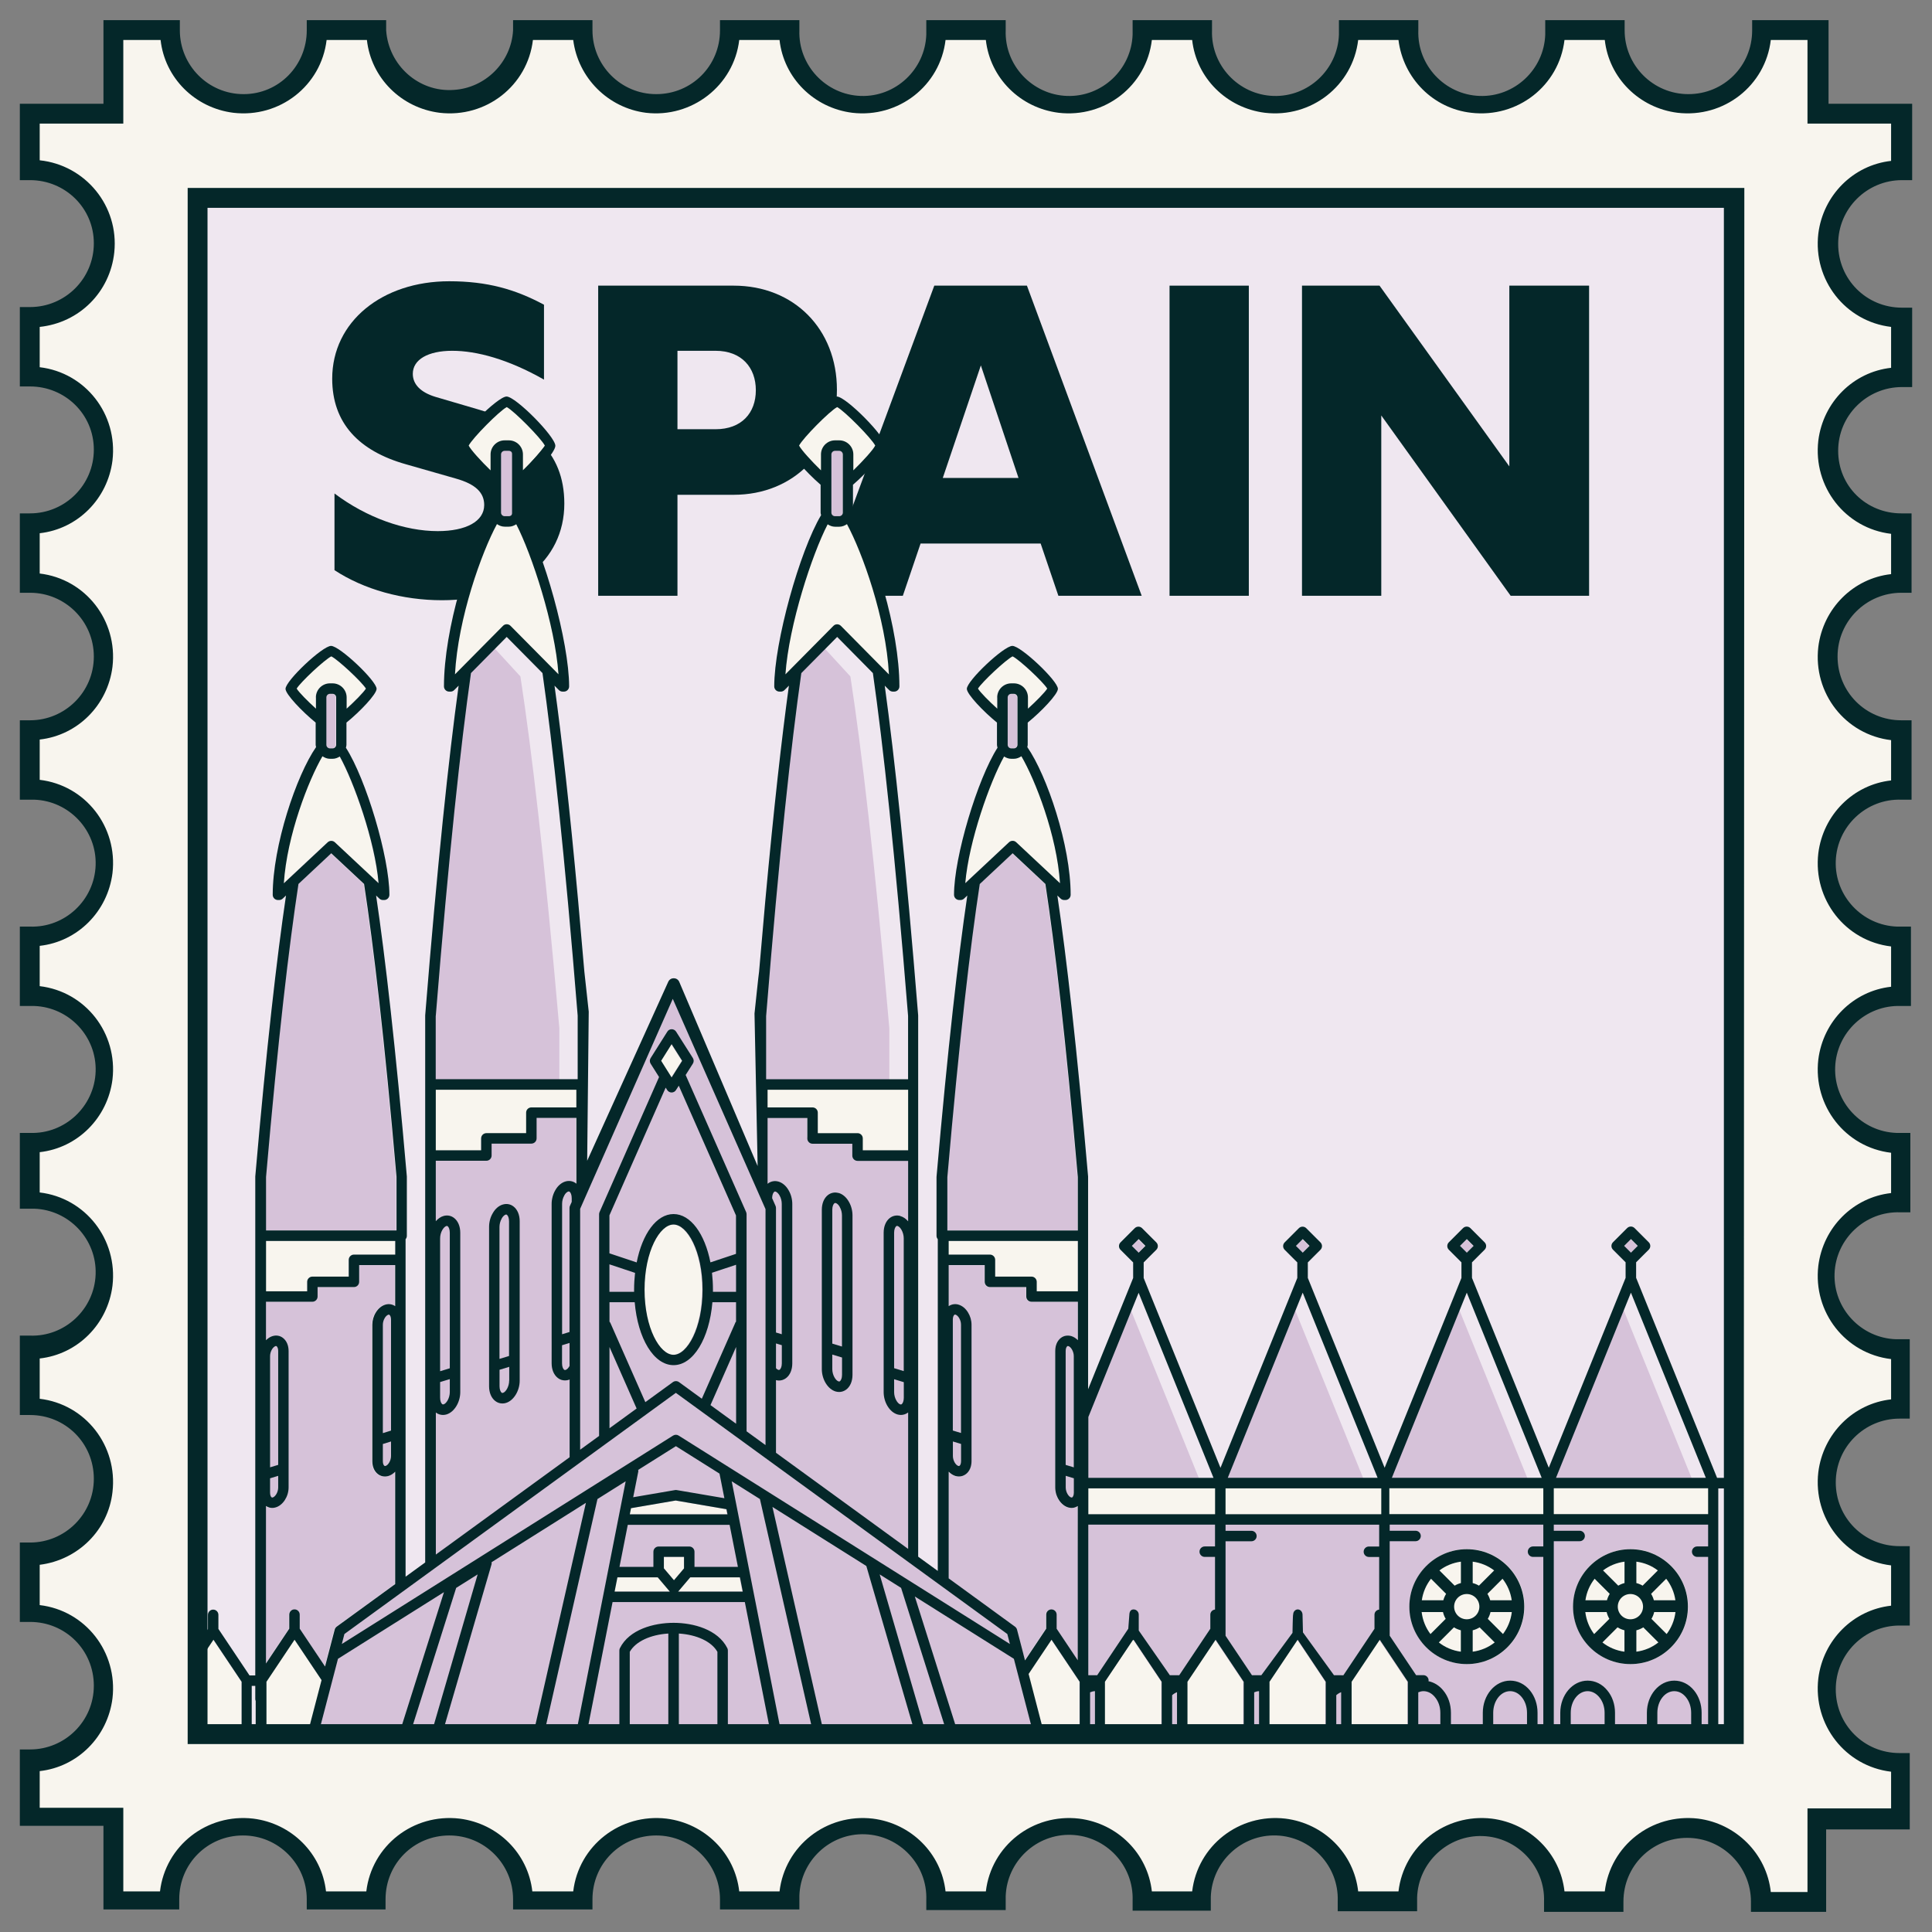 <?xml version="1.0" encoding="UTF-8"?>
<svg id="Expanded" xmlns="http://www.w3.org/2000/svg" viewBox="0 0 321.2 321.2">
  <rect x="0" y="0" width="321.2" height="321.2" fill="#808080" stroke="none"/>
  <defs>
    <style>
      .cls-1 {
        fill: none;
      }

      .cls-2 {
        fill: #d6c2d9;
      }

      .cls-3 {
        fill: #042729;
      }

      .cls-4 {
        fill: #f8f5ee;
      }

      .cls-5 {
        fill: #efe7f0;
      }
    </style>
  </defs>
  <g>
    <g>
      <rect class="cls-5" x="29.09" y="26.32" width="263.03" height="268.57"/>
      <g>
        <path class="cls-3" d="M55.61,94.78v-12.74c5.38,4.05,11.71,6.26,17.16,6.26,4.71,0,7.73-1.62,7.73-4.34,0-1.99-1.33-3.46-4.79-4.42l-8.25-2.36c-7.81-2.21-12.23-6.85-12.23-14.22,0-9.5,8.32-16.2,19.45-16.2,6.33,0,10.97,1.33,15.76,3.9v12.45c-5.97-3.39-11.2-4.79-15.25-4.79s-6.56,1.47-6.56,3.83c0,1.77,1.33,3.09,3.76,3.83l7.29,2.14c8.32,2.43,14.14,6.78,14.14,15.61,0,9.58-8.17,16.06-20.33,16.06-6.56,0-12.96-1.77-17.9-5.01Z"/>
        <path class="cls-3" d="M99.44,47.49h22.54c10.02,0,17.16,7.22,17.16,17.31s-7.14,17.46-17.16,17.46h-9.35v16.79h-13.18v-51.56ZM125.66,64.87c0-3.76-2.36-6.55-6.7-6.55h-6.33v13.04h6.33c4.35,0,6.7-2.72,6.7-6.48Z"/>
        <path class="cls-3" d="M155.34,47.49h15.39l19.08,51.56h-13.85l-2.95-8.69h-19.96l-2.95,8.69h-13.85l19.08-51.56ZM169.33,79.46l-6.26-18.71-6.33,18.71h12.59Z"/>
        <path class="cls-3" d="M194.44,47.49h13.18v51.56h-13.18v-51.56Z"/>
        <path class="cls-3" d="M216.46,47.49h12.89l21.58,30.05v-30.05h13.26v51.56h-13.04l-21.51-29.98v29.98h-13.18v-51.56Z"/>
      </g>
    </g>
    <g>
      <g>
        <path class="cls-2" d="M97.18,180.16h-26.05v-9.25c2.41-27.71,4.6-46.19,6.47-58.46l6.55-7.14,6.55,7.14c1.88,12.28,4.06,30.77,6.48,58.51v9.2Z"/>
        <path class="cls-5" d="M90.81,112.46l-6.55-7.14-2.15,2.34,4.41,4.8c1.88,12.28,4.06,30.75,6.47,58.46v9.25h4.29v-9.25c-2.41-27.71-4.6-46.19-6.47-58.46Z"/>
        <rect class="cls-2" x="215.7" y="206.34" width="1.59" height="1.59" transform="translate(-83.05 213.88) rotate(-45.02)"/>
        <polygon class="cls-2" points="215.28 217.72 227.74 248.49 225.24 248.49 205.32 248.49 202.83 248.49 215.28 217.72"/>
        <rect class="cls-2" x="188.39" y="206.34" width="1.59" height="1.59" transform="translate(-91.06 194.57) rotate(-45.02)"/>
        <polygon class="cls-2" points="187.98 217.72 200.43 248.49 197.93 248.49 178.02 248.49 175.52 248.49 187.98 217.72"/>
        <rect class="cls-2" x="243.01" y="206.34" width="1.59" height="1.59" transform="translate(-75.05 233.2) rotate(-45.02)"/>
        <polygon class="cls-2" points="242.59 217.72 255.04 248.49 252.55 248.49 232.63 248.49 230.14 248.49 242.59 217.72"/>
        <rect class="cls-2" x="270.31" y="206.34" width="1.59" height="1.59" transform="translate(-67.04 252.52) rotate(-45.02)"/>
        <polygon class="cls-2" points="269.9 217.72 282.35 248.49 279.85 248.49 259.94 248.49 257.44 248.49 269.9 217.72"/>
        <rect class="cls-2" x="179.92" y="246.73" width="105.49" height="47.61"/>
        <rect class="cls-4" x="179.78" y="246.81" width="104.35" height="5.58"/>
        <circle class="cls-2" cx="270.94" cy="266.98" r="7.28"/>
        <circle class="cls-2" cx="244.33" cy="266.98" r="7.28"/>
        <circle class="cls-2" cx="189.16" cy="266.98" r="7.28"/>
        <circle class="cls-2" cx="216.42" cy="266.98" r="7.28"/>
        <path class="cls-2" d="M278.16,280.7h.13c1.8,0,3.26,1.46,3.26,3.26v10.38h-6.65v-10.38c0-1.8,1.46-3.26,3.26-3.26Z"/>
        <path class="cls-2" d="M263.78,280.7h.13c1.8,0,3.26,1.46,3.26,3.26v10.38h-6.65v-10.38c0-1.8,1.46-3.26,3.26-3.26Z"/>
        <path class="cls-2" d="M251.08,280.7h.13c1.8,0,3.26,1.46,3.26,3.26v10.38h-6.65v-10.38c0-1.8,1.46-3.26,3.26-3.26Z"/>
        <path class="cls-2" d="M236.61,280.7h.13c1.8,0,3.26,1.46,3.26,3.26v10.38h-6.65v-10.38c0-1.8,1.46-3.26,3.26-3.26Z"/>
        <polygon class="cls-4" points="40.09 294.91 30.74 294.91 30.74 279.6 35.41 272.62 40.09 279.6 40.09 294.91"/>
        <polygon class="cls-4" points="179.4 294.91 170.05 294.91 170.05 279.6 174.72 272.62 179.4 279.6 179.4 294.91"/>
        <polygon class="cls-4" points="206.68 294.91 197.33 294.91 197.33 279.6 202.01 272.62 206.68 279.6 206.68 294.91"/>
        <polygon class="cls-4" points="233.96 294.91 224.61 294.91 224.61 279.6 229.29 272.62 233.96 279.6 233.96 294.91"/>
        <polygon class="cls-4" points="53.53 294.77 44.18 294.77 44.18 279.46 48.86 272.48 53.53 279.46 53.53 294.77"/>
        <polygon class="cls-2" points="174.5 295.05 50.32 295.05 55.38 274.92 112.14 239.44 168.9 275.11 174.5 295.05"/>
        <polygon class="cls-4" points="112.28 249.47 120.71 250.91 120.87 251.77 104.63 251.77 104.83 250.75 112.28 249.47"/>
        <polygon class="cls-4" points="110.38 260.75 110.38 258.84 113.73 258.84 113.73 260.75 112.05 262.73 110.38 260.75"/>
        <polygon class="cls-4" points="111.6 264.61 102.1 264.61 102.57 262.24 109.58 262.24 111.6 264.61"/>
        <polygon class="cls-4" points="114.75 262.24 122.94 262.24 123.4 264.61 112.73 264.61 114.75 262.24"/>
        <polygon class="cls-2" points="168.81 271.46 112.14 230.86 56.41 270.9 55.19 275.48 112.33 239.63 169.09 275.67 168.81 271.46"/>
        <polygon class="cls-2" points="80.96 260.36 75.26 260.36 65.55 293.68 71.25 293.68 80.96 260.36"/>
        <polygon class="cls-2" points="106.16 242.99 99.26 242.99 87.59 293.68 95.34 293.68 106.16 242.99"/>
        <polygon class="cls-2" points="144.62 260.36 150.31 260.36 160.02 293.68 154.33 293.68 144.62 260.36"/>
        <polygon class="cls-2" points="119.42 242.99 126.32 242.99 137.99 293.68 130.24 293.68 119.42 242.99"/>
        <polygon class="cls-2" points="127.45 242.62 112.33 235.83 95.34 242.62 95.34 200.42 111.58 164.39 127.45 200.42 127.45 242.62"/>
        <polygon class="cls-4" points="109.84 176.36 111.59 173.6 113.34 176.36 111.59 179.13 109.84 176.36"/>
        <path class="cls-4" d="M107.08,214.41c0-6.38,2.54-10.83,4.82-10.83s4.82,4.45,4.82,10.83-2.54,10.83-4.82,10.83-4.82-4.45-4.82-10.83Z"/>
        <path class="cls-2" d="M138.31,249.57l-10.77-7.84.3-14.24c.37.38.8.67,1.27.8.21.06.42.09.62.09.46,0,.9-.15,1.28-.44.66-.5.5-5.05.5-6.06v-21.47c0-.8.01-1.6-.41-2.27-.45-.73-1.08-1.24-1.78-1.44-.63-.18-1.26-.07-1.78.28v-11.24h6.63v3.09c0,.53.43.96.96.96h6.7v1.74c0,.53.43.96.96.96h8.54v11.6c-.37-.37-.78-1.48-1.23-1.61-.67-.19-1.35-.07-1.89.35-.66.5-1.05,1.38-1.05,2.4v25.15c0,1.69,1.06,3.31,2.42,3.69.21.06.41.09.61.09.4,0,.79-.13,1.13-.36l.34,25.37-6.23-4.6-7.13-5.02Z"/>
        <path class="cls-4" d="M151.11,191.34h-7.74v-1.78c0-.54-.44-.98-.98-.98h-6.84v-3.16c0-.54-.44-.98-.98-.98h-7.76v-3.64h24.31v10.55Z"/>
        <path class="cls-4" d="M129.64,113.49c.62-9.59,4.95-21.79,7.71-26.52.44.29.94.5,1.5.5h.52c.54,0,1.18-.33,1.61-.6,2.8,5.04,7.23,17.01,7.57,26.59l-8.73-9.13c-.4-.38-1.03-.38-1.43,0l-8.76,9.15Z"/>
        <rect class="cls-2" x="138.14" y="74.5" width="1.95" height="11.67" rx=".72" ry=".72"/>
        <path class="cls-4" d="M136.58,76.18v2.25c-1.64-1.49-3.89-4.19-4.38-4.98.87-1.39,5.57-5.77,6.92-6.44,1.34.67,6.05,5.05,6.92,6.44-.49.79-2.74,3.49-4.38,4.98v-2.25c0-1.55-.73-2.81-2.28-2.81h-.52c-1.55,0-2.28,1.26-2.28,2.81Z"/>
        <path class="cls-2" d="M126.09,170.96c2.42-27.74,4.6-46.23,6.48-58.51l6.55-7.14,6.55,7.14c1.88,12.28,4.06,30.75,6.47,58.46v9.25h-26.05v-9.2Z"/>
        <path class="cls-5" d="M145.67,112.46l-6.55-7.14-2.15,2.34,4.41,4.8c1.88,12.28,4.06,30.75,6.47,58.46v9.25h4.29v-9.25c-2.41-27.71-4.6-46.19-6.47-58.46Z"/>
        <path class="cls-2" d="M77.82,254.59l-6.23,4.6.34-25.37c.35.22.73.36,1.13.36.2,0,.41-.03.61-.09,1.36-.38,2.42-2,2.42-3.69v-25.15c0-1.02-.38-1.89-1.05-2.4-.55-.42-1.22-.54-1.89-.35-.45.12-.86,1.24-1.23,1.61v-11.6h8.54c.53,0,.96-.43.96-.96v-1.74h6.7c.53,0,.96-.43.96-.96v-3.09s6.63,0,6.63,0v11.24c-.53-.35-1.15-.46-1.78-.28-.7.2-1.33.71-1.78,1.44-.42.67-.41,1.47-.41,2.27v21.47c0,1.01-.17,5.56.5,6.06.38.29.82.44,1.28.44.2,0,.41-.03.62-.09.47-.13.9-.42,1.27-.8l.3,14.24-10.77,7.84-7.13,5.02Z"/>
        <path class="cls-4" d="M72.16,180.79h24.31v3.64h-7.76c-.54,0-.98.44-.98.98v3.16h-6.84c-.54,0-.98.44-.98.98v1.78h-7.74v-10.55Z"/>
        <path class="cls-4" d="M84.87,104.33c-.4-.38-1.03-.38-1.43,0l-8.73,9.13c.34-9.58,4.77-21.55,7.57-26.59.43.27,1.07.6,1.61.6h.52c.57,0,1.06-.21,1.5-.5,2.76,4.73,7.09,16.93,7.71,26.52l-8.76-9.15Z"/>
        <rect class="cls-2" x="83.18" y="74.5" width="1.95" height="11.67" rx=".72" ry=".72"/>
        <path class="cls-4" d="M84.41,73.38h-.52c-1.55,0-2.28,1.26-2.28,2.81v2.25c-1.64-1.49-3.89-4.19-4.38-4.98.87-1.39,5.57-5.77,6.92-6.44,1.34.67,6.05,5.05,6.92,6.44-.49.79-2.74,3.49-4.38,4.98v-2.25c0-1.55-.73-2.81-2.28-2.81Z"/>
        <path class="cls-2" d="M168.79,275.01s0,0,0,0l-1.07-4.08c-.05-.19-.17-.36-.33-.48l-9.72-7.07v-18.69c.33.34.72.6,1.14.72.19.05.38.08.56.08.42,0,.81-.13,1.16-.39.6-.45.94-1.24.94-2.15v-22.69c0-.72-.21-1.45-.59-2.05-.4-.66-.97-1.12-1.6-1.3-.57-.16-1.14-.06-1.61.26v-6.83h5.99v2.79c0,.48.39.87.87.87h6.04v1.57c0,.48.39.87.87.87h7.71v6.39c-.33-.33-.71-.57-1.11-.69-.61-.17-1.22-.06-1.71.31-.6.46-.94,1.24-.94,2.17v22.69c0,1.53.96,2.99,2.18,3.33.19.05.37.08.55.08.37,0,.71-.12,1.02-.32l.3,26.22-3.87-5.79v-2.34c0-.48-.39-.87-.87-.87s-.87.39-.87.87v2.34s-4.21,6.29-4.21,6.29l-.84-2.09"/>
        <rect class="cls-2" x="176.27" y="223.43" width="3.29" height="26.41" rx="1.61" ry="1.61" transform="translate(355.84 473.26) rotate(180)"/>
        <rect class="cls-2" x="157.37" y="218.1" width="3.29" height="26.41" rx="1.61" ry="1.61" transform="translate(318.03 462.62) rotate(180)"/>
        <rect class="cls-2" x="147.85" y="203.59" width="3.29" height="30.21" rx="1.61" ry="1.61" transform="translate(298.99 437.39) rotate(-180)"/>
        <rect class="cls-2" x="72.42" y="203.77" width="3.29" height="30.21" rx="1.61" ry="1.61" transform="translate(148.12 437.76) rotate(180)"/>
        <rect class="cls-2" x="127.4" y="197.8" width="3.29" height="30.6" rx="1.61" ry="1.61" transform="translate(258.1 426.2) rotate(-180)"/>
        <rect class="cls-2" x="92.16" y="197.57" width="3.29" height="30.6" rx="1.61" ry="1.61" transform="translate(187.61 425.74) rotate(-180)"/>
        <path class="cls-4" d="M179.14,214.68h-6.84v-1.57c0-.48-.39-.87-.87-.87h-6.04v-2.79c0-.48-.39-.87-.87-.87h-6.86v-2.27h21.48v8.37Z"/>
        <path class="cls-2" d="M54.51,275.01l-.54,2.07-4.21-6.29v-2.34c0-.48-.39-.87-.87-.87s-.87.39-.87.87v2.34l-3.87,5.79v-26.19c.31.2.66.32,1.02.32.18,0,.37-.03.55-.08,1.22-.34,2.18-1.8,2.18-3.33v-22.69c0-.92-.34-1.71-.94-2.17-.49-.38-1.1-.49-1.71-.31-.4.11-.78.36-1.11.69v-6.39h7.71c.48,0,.87-.39.87-.87v-1.57h6.04c.48,0,.87-.39.87-.87v-2.79h5.99v6.83c-.47-.32-1.04-.42-1.61-.26-.63.18-1.2.64-1.6,1.3-.38.6-.59,1.33-.59,2.05v22.69c0,.91.34,1.7.94,2.15.34.26.74.39,1.16.39.18,0,.37-.03.56-.08.42-.12.81-.38,1.14-.72v18.69l-9.72,7.07c-.16.12-.28.29-.33.48l-1.07,4.08s0,0,0,0"/>
        <rect class="cls-2" x="43.73" y="223.43" width="3.29" height="26.41" rx="1.61" ry="1.61"/>
        <rect class="cls-2" x="62.64" y="218.1" width="3.29" height="26.41" rx="1.61" ry="1.61"/>
        <rect class="cls-1" x="27.94" y="32.76" width="263.03" height="268.57"/>
        <rect class="cls-1" x="27.94" y="32.76" width="263.03" height="268.57"/>
        <rect class="cls-1" x="27.94" y="32.76" width="263.03" height="268.57"/>
        <path class="cls-4" d="M271.09,257.54c5.27,0,9.56,4.29,9.56,9.56s-4.29,9.56-9.56,9.56-9.56-4.29-9.56-9.56,4.29-9.56,9.56-9.56Z"/>
        <path class="cls-3" d="M271.07,276.66c5.26,0,9.55-4.28,9.55-9.55s-4.28-9.55-9.55-9.55-9.55,4.28-9.55,9.55,4.28,9.55,9.55,9.55ZM263.57,268.01h3.54c.09.4.25.78.45,1.13l-2.53,2.53c-.79-1.04-1.3-2.29-1.47-3.66ZM270.08,274.6c-1.38-.18-2.63-.72-3.67-1.54l2.51-2.51c.35.22.74.38,1.15.49v3.56ZM272.05,274.6v-3.56c.41-.1.8-.27,1.15-.49l2.51,2.51c-1.04.82-2.29,1.36-3.67,1.54ZM277.09,271.67l-2.53-2.53c.2-.35.36-.72.45-1.13h3.54c-.16,1.37-.68,2.61-1.47,3.66ZM278.54,266.05h-3.58c-.1-.38-.26-.74-.46-1.07l2.51-2.51c.8,1.02,1.34,2.24,1.53,3.58ZM272.05,259.63c1.33.17,2.55.68,3.57,1.46l-2.53,2.53c-.32-.19-.67-.34-1.04-.43v-3.56ZM273.16,267.11c0,1.16-.94,2.1-2.1,2.1s-2.1-.94-2.1-2.1.94-2.1,2.1-2.1,2.1.94,2.1,2.1ZM270.08,259.63v3.56c-.37.09-.72.24-1.04.43l-2.53-2.53c1.02-.78,2.24-1.28,3.57-1.46ZM265.11,262.47l2.51,2.51c-.2.33-.36.69-.46,1.07h-3.58c.19-1.34.73-2.56,1.53-3.58Z"/>
        <path class="cls-4" d="M243.89,257.54c5.27,0,9.56,4.29,9.56,9.56s-4.29,9.56-9.56,9.56-9.56-4.29-9.56-9.56,4.29-9.56,9.56-9.56Z"/>
        <path class="cls-3" d="M243.86,276.66c5.26,0,9.55-4.28,9.55-9.55s-4.28-9.55-9.55-9.55-9.55,4.28-9.55,9.55,4.28,9.55,9.55,9.55ZM236.36,268.01h3.54c.09.4.25.78.45,1.13l-2.53,2.53c-.79-1.04-1.3-2.29-1.47-3.66ZM242.88,274.6c-1.38-.18-2.63-.72-3.67-1.54l2.51-2.51c.35.22.74.38,1.15.49v3.56ZM244.84,274.6v-3.56c.41-.1.8-.27,1.15-.49l2.51,2.51c-1.04.82-2.29,1.36-3.67,1.54ZM249.88,271.67l-2.53-2.53c.2-.35.36-.72.45-1.13h3.54c-.16,1.37-.68,2.61-1.47,3.66ZM251.33,266.05h-3.58c-.1-.38-.26-.74-.46-1.07l2.51-2.51c.8,1.02,1.34,2.24,1.53,3.58ZM244.84,259.63c1.33.17,2.55.68,3.57,1.46l-2.53,2.53c-.32-.19-.67-.34-1.04-.43v-3.56ZM245.95,267.11c0,1.16-.94,2.1-2.1,2.1s-2.1-.94-2.1-2.1.94-2.1,2.1-2.1,2.1.94,2.1,2.1ZM242.88,259.63v3.56c-.37.09-.72.24-1.04.43l-2.53-2.53c1.02-.78,2.24-1.28,3.57-1.46ZM237.91,262.47l2.51,2.51c-.2.33-.36.69-.46,1.07h-3.58c.19-1.34.73-2.56,1.53-3.58Z"/>
        <path class="cls-3" d="M165.63,196.51h.02c.47,0,.86-.38.87-.85l.02-.87c0-.48-.37-.88-.85-.89-.48.04-.88.37-.89.85l-.02.87c0,.48.37.88.85.89Z"/>
        <path class="cls-3" d="M170.86,193.9c-.48,0-.86.4-.85.89l.02.87c.01.48.4.85.87.85h.02c.48-.01.86-.41.85-.89l-.02-.87c0-.48-.45-.91-.89-.85Z"/>
        <path class="cls-3" d="M160.54,196.51s.03,0,.05,0c.46,0,.84-.36.87-.82l.05-.87c.03-.48-.34-.89-.82-.92-.47-.07-.89.34-.92.82l-.05.87c-.03.48.34.89.82.92Z"/>
        <path class="cls-3" d="M175.03,194.82l.05.87c.03.46.41.82.87.82.02,0,.03,0,.05,0,.48-.03.85-.44.82-.92l-.05-.87c-.03-.48-.45-.88-.92-.82-.48.03-.85.44-.82.92Z"/>
        <path class="cls-3" d="M139.41,198.34c-.62-.17-1.23-.06-1.74.32-.66.5-1.04,1.4-1.04,2.46v26.5c0,1.72,1.01,3.35,2.31,3.72.19.05.38.08.57.08.42,0,.83-.14,1.18-.4.66-.5,1.04-1.39,1.04-2.45v-26.5c0-.81-.22-1.62-.61-2.29-.42-.74-1.03-1.26-1.7-1.45ZM139.99,228.57c0,.59-.19.94-.35,1.06-.06.04-.11.07-.23.03-.48-.14-1.04-1.06-1.04-2.04v-2.42l1.62.49v2.88ZM139.99,223.87l-1.62-.49v-22.26c0-.56.18-.94.35-1.07.04-.03.08-.05.13-.05.03,0,.05,0,.09.01.23.06.48.3.67.64,0,0,0,.01,0,.02.24.41.37.91.37,1.41v21.8Z"/>
        <path class="cls-3" d="M83.61,200.25c-.67.19-1.27.7-1.69,1.45-.4.67-.61,1.48-.61,2.28v26.5c0,1.06.38,1.95,1.04,2.45.35.27.76.4,1.18.4.19,0,.37-.03.56-.08,1.29-.37,2.31-2,2.31-3.72v-26.5c0-1.06-.38-1.96-1.04-2.46-.5-.38-1.12-.5-1.74-.32ZM84.65,229.53c0,.99-.56,1.91-1.04,2.04-.1.03-.16,0-.21-.03-.17-.13-.35-.51-.35-1.06v-2.75l1.61-.49v2.29ZM84.65,225.43l-1.61.49v-21.93c0-.49.14-1,.37-1.4,0,0,0-.01,0-.02.19-.33.44-.57.66-.64.03-.01.06-.01.08-.01.05,0,.09.02.13.05.18.13.35.52.35,1.08v22.39Z"/>
        <path class="cls-4" d="M47.11,146.85c.52-7.99,4.12-17.18,6.42-21.12.37.24.78.42,1.25.42h.43c.45,0,.85-.16,1.2-.38,2.33,4.2,5.86,14.05,6.45,21.06l-7.27-6.8c-.33-.31-.85-.31-1.19,0l-7.29,6.82Z"/>
        <rect class="cls-2" x="54.19" y="115.35" width="1.62" height="9.06" rx=".6" ry=".6"/>
        <path class="cls-4" d="M52.45,115.95v1.87c-1.37-1.24-2.8-2.68-3.21-3.34.73-1.16,4.64-4.8,5.76-5.36,1.12.55,5.03,4.2,5.76,5.36-.41.65-1.84,2.1-3.21,3.34v-1.87c0-1.29-1.05-2.34-2.34-2.34h-.43c-1.29,0-2.34,1.05-2.34,2.34Z"/>
        <path class="cls-2" d="M44.15,195.68c2.01-23.1,3.83-38.49,5.39-48.72l5.45-5.1,5.46,5.1c1.56,10.22,3.38,25.6,5.39,48.68v8.93h-21.69v-8.89Z"/>
        <path class="cls-4" d="M160.39,146.85c.52-7.99,4.12-17.18,6.42-21.12.37.24.78.42,1.25.42h.43c.45,0,.99-.28,1.34-.5,2.33,4.2,6.02,13.2,6.31,21.17l-7.27-6.8c-.33-.31-.85-.31-1.19,0l-7.29,6.82Z"/>
        <rect class="cls-2" x="167.46" y="115.35" width="1.62" height="9.06" rx=".6" ry=".6"/>
        <path class="cls-4" d="M165.72,115.95v1.87c-1.37-1.24-2.8-2.68-3.21-3.34.73-1.16,4.64-4.8,5.76-5.36,1.12.55,5.03,4.2,5.76,5.36-.41.65-1.84,2.1-3.21,3.34v-1.87c0-1.29-1.05-2.34-2.34-2.34h-.43c-1.29,0-2.34,1.05-2.34,2.34Z"/>
        <path class="cls-2" d="M157.43,195.68c2.01-23.1,3.83-38.49,5.39-48.72l5.45-5.1,5.46,5.1c1.56,10.22,3.38,25.6,5.39,48.68v8.93h-21.69v-8.89Z"/>
        <path class="cls-4" d="M44.15,206.31h21.48v2.27h-6.86c-.48,0-.87.39-.87.87v2.79h-6.04c-.48,0-.87.39-.87.87v1.57h-6.84v-8.37Z"/>
      </g>
      <polygon class="cls-4" points="220.33 294.91 210.98 294.91 210.98 279.6 215.66 272.62 220.33 279.6 220.33 294.91"/>
    </g>
    <g>
      <path class="cls-3" d="M288.47,245.7h-3l-13.46-33.26v-2.58l2.1-2.1c.34-.34.34-.89,0-1.23l-2.36-2.36c-.34-.34-.89-.34-1.23,0l-2.36,2.36c-.34.34-.34.89,0,1.23l2.1,2.1v2.59l-12.77,31.56-12.77-31.56v-2.58l2.1-2.1c.34-.34.34-.89,0-1.23l-2.36-2.36c-.34-.34-.89-.34-1.23,0l-2.36,2.36c-.34.34-.34.89,0,1.23l2.1,2.1v2.59l-12.77,31.56-12.77-31.56v-2.58l2.1-2.1c.34-.34.34-.89,0-1.23l-2.36-2.36c-.34-.34-.89-.34-1.23,0l-2.36,2.36c-.34.34-.34.89,0,1.23l2.1,2.1v2.59l-12.77,31.56-12.77-31.56v-2.59l2.1-2.1c.34-.34.34-.89,0-1.23l-2.36-2.36c-.34-.34-.89-.34-1.23,0l-2.36,2.36c-.34.34-.34.89,0,1.23l2.1,2.1v2.59l-7.49,18.5v-35.3s0-.05,0-.07c-1.87-21.49-3.58-36.38-5.11-46.72l.55.52c.16.15.37.23.59.23h.2c.48,0,.87-.39.87-.87,0-8.19-3.94-19.86-7.21-24.56.02-.12.07-.23.07-.35v-3.72c2.25-1.82,5.02-4.72,5.02-5.61,0-1.33-6.15-7.14-7.57-7.14s-7.57,5.8-7.57,7.14c0,.89,2.77,3.79,5.01,5.61v3.72c0,.16.06.31.09.46-3.33,5.19-7.23,18.16-7.23,24.45,0,.48.39.87.87.87h.2c.22,0,.43-.08.59-.23l.55-.52c-1.53,10.35-3.24,25.26-5.12,46.79v9.8c0,.21.09.4.21.55v55.15l-3.26-2.37v-89.91s0-.05,0-.07c-2.04-25.3-3.9-42.76-5.56-54.83l.73.73c.16.16.39.26.62.26h.22c.48,0,.87-.39.87-.87,0-9.53-4.25-23.17-7.77-28.62,0-.08.05-.15.05-.23v-4.67c2.42-2.08,5.42-5.44,5.42-6.48,0-1.53-6.6-8.19-8.11-8.19s-8.11,6.66-8.11,8.19c0,1.03,3,4.4,5.42,6.48v4.67c0,.13.05.25.08.38-3.58,6-7.79,21.14-7.79,28.47,0,.48.39.87.87.87h.22c.23,0,.46-.09.62-.26l.73-.73c-1.2,8.74-2.51,20.34-3.92,35.69,0,0-.85,9.61-1.04,11.86-.03,0-.76,6.96-.76,6.96l.52,25.36-13.03-30.62c-.34-.8-1.47-.81-1.83-.02l-13.48,29.76.26-24.79-.73-6.67-1.04-11.85c-1.4-15.35-2.71-26.94-3.92-35.68l.72.73c.16.16.39.26.62.26h.22c.48,0,.87-.39.87-.87,0-7.33-4.21-22.47-7.79-28.47.02-.13.08-.24.08-.38v-4.67c2.42-2.08,5.42-5.44,5.42-6.48,0-1.53-6.6-8.19-8.11-8.19s-8.11,6.66-8.11,8.19c0,1.03,3,4.4,5.42,6.48v4.67c0,.08.04.15.05.23-3.52,5.45-7.77,19.08-7.77,28.62,0,.48.39.87.87.87h.22c.23,0,.46-.09.62-.26l.73-.73c-1.66,12.06-3.52,29.52-5.56,54.82,0,.03,0,.05,0,.08v90.87l-3.26,2.37v-56.11c.13-.15.21-.34.21-.55v-9.88c-1.87-21.49-3.58-36.38-5.11-46.71l.55.52c.16.15.37.23.59.23h.2c.48,0,.87-.39.87-.87,0-6.29-3.9-19.27-7.23-24.45.03-.15.09-.3.09-.46v-3.72c2.25-1.82,5.01-4.72,5.01-5.61,0-1.33-6.15-7.14-7.57-7.14s-7.57,5.8-7.57,7.14c0,.89,2.77,3.79,5.01,5.61v3.72c0,.12.05.23.07.35-3.27,4.71-7.21,16.38-7.21,24.56,0,.48.39.87.87.87h.2c.22,0,.43-.08.59-.23l.55-.52c-1.53,10.33-3.24,25.23-5.11,46.72,0,.02,0,.05,0,.07v82.87h-.96l-5.17-7.73v-2.34c0-.48-.39-.87-.87-.87s-.87.39-.87.87v2.34l-5.17,7.73h-1.21c-.48,0-.87.39-.87.87s.39.87.87.87h.83v15.53c0,.48.39.87.87.87h11.09c.48,0,.87-.39.87-.87v-15.53h.59v2.18c0,.12.02.23.07.33v13.02c0,.48.39.87.87.87h6.12c.14.1.3.17.48.17h124.67c.16,0,.31-.06.45-.14.13.08.28.14.45.14h109.25c.48,0,.87-.39.87-.87v-37.96s0-.01,0-.02,0-.01,0-.02v-2.57s0-.01,0-.02,0-.01,0-.02v-2.73s0-.01,0-.02,0-.01,0-.02v-5.15h2.76c.48,0,.87-.39.87-.87s-.39-.87-.87-.87ZM40.17,294.91h-9.35v-15.31l4.67-6.99,4.68,6.99v15.31ZM165.8,115.95v1.87c-1.37-1.24-2.8-2.68-3.21-3.34.73-1.15,4.64-4.8,5.76-5.36,1.12.55,5.04,4.2,5.76,5.36-.41.65-1.84,2.1-3.21,3.34v-1.87c0-1.29-1.05-2.34-2.34-2.34h-.43c-1.29,0-2.34,1.05-2.34,2.34ZM169.16,115.95v7.87c0,.33-.27.6-.6.6h-.43c-.33,0-.6-.27-.6-.6v-7.87c0-.33.27-.6.6-.6h.43c.33,0,.6.27.6.6ZM160.48,146.83c.59-7.01,4.11-16.86,6.45-21.06.36.22.75.38,1.2.38h.43c.47,0,.88-.18,1.25-.42,2.3,3.94,5.9,13.13,6.42,21.11l-7.29-6.82c-.17-.16-.38-.23-.59-.23s-.43.08-.59.23l-7.27,6.8ZM162.9,146.96l5.45-5.1,5.45,5.1c1.56,10.23,3.38,25.62,5.39,48.72v8.89h-21.69v-8.86c2.01-23.12,3.83-38.52,5.39-48.75ZM177.17,243.54v-18.94c0-.43.14-.69.26-.78.03-.02.05-.04.1-.04.02,0,.05,0,.08.01.2.05.42.26.59.54.2.33.32.74.32,1.13v18.49l-1.36-.41ZM178.53,245.77v2.39c0,.42-.14.68-.25.77-.04.03-.08.05-.19.03-.42-.12-.91-.87-.91-1.66v-1.94l1.36.41ZM178.08,222.12c-.61-.17-1.22-.06-1.71.31-.6.46-.94,1.24-.94,2.17v22.69c0,1.53.96,2.99,2.18,3.33.19.05.37.08.55.08.37,0,.71-.12,1.02-.32v25.65l-3.51-5.25v-2.34c0-.48-.39-.87-.87-.87s-.87.39-.87.87v2.34l-3.52,5.27-.27-1.04s0-.01,0-.02l-1.06-4.07c-.05-.19-.17-.36-.33-.48l-11.03-8.03v-17.74c.33.34.72.6,1.14.72.19.05.38.08.56.08.42,0,.81-.13,1.16-.39.6-.45.94-1.24.94-2.15v-22.69c0-.72-.21-1.45-.59-2.05-.4-.66-.97-1.12-1.6-1.3-.57-.16-1.14-.06-1.61.26v-6.83h5.99v2.79c0,.48.39.87.87.87h6.04v1.57c0,.48.39.87.87.87h7.71v6.39c-.33-.33-.71-.57-1.11-.69ZM159.78,240.07v2.86c0,.42-.14.68-.25.76-.04.03-.09.06-.2.03-.42-.12-.91-.87-.91-1.66v-2.41l1.36.41ZM158.41,237.83v-18.46c0-.43.14-.69.26-.78.03-.02.05-.04.1-.04.02,0,.05,0,.08.01.2.06.42.26.59.53,0,0,0,.01.01.02.2.32.32.73.32,1.12v18.01l-1.36-.41ZM172.36,214.68v-1.57c0-.48-.39-.87-.87-.87h-6.04v-2.79c0-.48-.39-.87-.87-.87h-6.86v-2.27h21.48v8.37h-6.84ZM136.49,75.55v2.65c-1.58-1.54-3.27-3.39-3.64-4.12.63-1.24,5.09-5.75,6.33-6.4,1.24.66,5.7,5.17,6.33,6.4-.37.73-2.06,2.58-3.64,4.12v-2.65c0-1.29-1.05-2.34-2.34-2.34h-.7c-1.29,0-2.34,1.05-2.34,2.34ZM140.12,75.55v9.68c0,.33-.27.59-.6.59h-.7c-.33,0-.6-.27-.6-.59v-9.68c0-.33.27-.6.6-.6h.7c.33,0,.6.27.6.6ZM130.58,112.11c.58-8.26,4.44-19.96,7.02-24.94.36.23.77.4,1.23.4h.7c.48,0,.91-.18,1.28-.43,2.53,4.68,6.48,15.56,6.98,24.99l-7.99-8.08c-.16-.16-.39-.26-.62-.26s-.46.09-.62.26l-7.98,8.06ZM133.23,111.9l5.95-6.01,5.94,6.01c1.7,11.96,3.68,29.97,5.85,56.99v10.54h-23.6v-10.5c2.18-27.04,4.15-45.05,5.85-57.02ZM148.65,227.47v-22.53c0-.56.18-.94.35-1.08.04-.03.08-.05.13-.05.02,0,.05,0,.08.01.22.06.47.3.67.65.23.4.37.92.37,1.41v22.07l-1.61-.49ZM150.26,229.78v2.61c0,.55-.18.93-.35,1.06-.06.04-.12.07-.22.04-.48-.14-1.04-1.06-1.04-2.04v-2.15l1.61.49ZM149.69,202.16c-.61-.17-1.23-.06-1.74.32-.66.5-1.04,1.4-1.04,2.46v26.5c0,1.72,1.01,3.35,2.31,3.72.19.05.38.08.56.08.42,0,.83-.14,1.18-.4,0,0,.01-.02.02-.02v22.69l-21.97-15.98v-12.08c.16.04.33.07.49.07.42,0,.83-.14,1.18-.4.66-.5,1.04-1.39,1.04-2.45v-26.5c0-.81-.22-1.62-.61-2.28-.42-.74-1.03-1.26-1.7-1.45-.61-.17-1.23-.06-1.74.32-.02.02-.04.04-.06.06v-10.95h6.61v3.41c0,.48.39.87.87.87h6.61v1.98c0,.48.39.87.87.87h8.41v10.05c-.37-.43-.81-.74-1.29-.87ZM129.01,221.53v-20.69c0-.12-.03-.24-.07-.35l-.57-1.29c0-.55.18-.93.35-1.06.04-.03.08-.05.13-.05.02,0,.05,0,.08.01.17.05.44.24.67.64,0,0,0,.01,0,.01.24.4.37.91.37,1.4v21.67l-.97-.29ZM129.98,223.64v3.01c0,.59-.19.94-.35,1.06-.06.05-.12.06-.22.04-.13-.04-.27-.14-.4-.28v-4.12l.97.29ZM143.44,191.24v-1.98c0-.48-.39-.87-.87-.87h-6.61v-3.41c0-.48-.39-.87-.87-.87h-7.48v-2.94h23.37v10.07h-7.54ZM96.43,201.02l15.42-34.96,15.42,34.96v39.23l-3.15-2.29v-36.09c0-.12-.03-.24-.07-.35l-10.06-22.8,1.2-1.89c.18-.28.18-.65,0-.93l-2.79-4.39c-.16-.25-.44-.4-.73-.4h0c-.3,0-.58.15-.73.41l-2.77,4.39c-.18.28-.18.64,0,.93l1.4,2.22-9.9,22.47c-.05.11-.07.23-.07.35v36.85l-3.15,2.29v-39.99ZM122.23,219.95l-5.55,12.59-3.79-2.76c-.3-.22-.72-.22-1.02,0l-4.58,3.33-5.81-13.17c-.04-.08-.09-.14-.15-.21v-3.23h4.19c.51,6.01,3.16,10.46,6.46,10.46s5.95-4.45,6.46-10.46h3.93v3.23c-.06.06-.11.13-.15.21ZM122.38,223.93v12.77l-4.26-3.1,4.26-9.67ZM105.84,234.17l-4.51,3.28v-13.51l4.51,10.23ZM105.43,214.77h-4.11v-4.57l4.26,1.42c-.1.89-.16,1.82-.16,2.78,0,.12,0,.24,0,.37ZM107.16,214.41c0-6.38,2.54-10.83,4.82-10.83s4.82,4.45,4.82,10.83-2.54,10.83-4.82,10.83-4.82-4.45-4.82-10.83ZM118.53,214.77c0-.12,0-.24,0-.37,0-.97-.06-1.9-.16-2.8l4-1.33v4.5h-3.85ZM118.11,209.87c-.93-4.74-3.29-8.03-6.13-8.03s-5.2,3.3-6.13,8.04l-4.53-1.51v-6.32l9.35-21.23.25.4c.16.25.44.41.73.41h0c.3,0,.58-.15.73-.4l.47-.73,9.51,21.57v6.39l-4.27,1.42ZM109.92,176.36l1.74-2.77,1.75,2.77-1.75,2.77-1.74-2.77ZM81.56,75.55v2.65c-1.59-1.54-3.27-3.39-3.64-4.12.63-1.24,5.09-5.75,6.33-6.4,1.24.66,5.7,5.17,6.33,6.4-.37.73-2.06,2.58-3.64,4.12v-2.65c0-1.29-1.05-2.34-2.34-2.34h-.7c-1.29,0-2.34,1.05-2.34,2.34ZM85.2,75.55v9.68c0,.33-.27.59-.6.59h-.7c-.33,0-.6-.27-.6-.59v-9.68c0-.33.27-.6.6-.6h.7c.33,0,.6.27.6.6ZM75.64,112.12c.51-9.43,4.45-20.32,6.98-24.99.37.25.8.43,1.28.43h.7c.46,0,.86-.17,1.23-.4,2.57,4.98,6.44,16.68,7.02,24.94l-7.98-8.06c-.16-.16-.39-.26-.62-.26s-.46.09-.62.26l-8,8.08ZM72.45,168.89c2.18-27.02,4.15-45.03,5.85-56.99l5.94-6.01,5.95,6.01c1.7,11.96,3.67,29.95,5.85,56.95v10.57h-23.6v-10.54ZM72.45,181.17h23.37v2.94h-7.48c-.48,0-.87.39-.87.87v3.41h-6.61c-.48,0-.87.39-.87.87v1.98h-7.54v-10.07ZM72.45,234.82s.01.01.02.02c.35.27.76.4,1.18.4.19,0,.37-.03.56-.08,1.29-.37,2.31-2,2.31-3.72v-26.5c0-1.06-.38-1.96-1.04-2.46-.5-.38-1.12-.5-1.74-.32-.47.13-.91.44-1.29.87v-10.05h8.41c.48,0,.87-.39.87-.87v-1.98h6.61c.48,0,.87-.39.87-.87v-3.41h6.61v10.95s-.04-.04-.06-.06c-.5-.38-1.12-.5-1.74-.32-.67.19-1.28.71-1.7,1.45-.4.67-.61,1.48-.61,2.28v26.5c0,1.06.38,1.95,1.04,2.45.35.27.76.4,1.18.4.19,0,.38-.03.57-.08.07-.02.13-.06.2-.08v12.93l-22.24,16.18v-23.64ZM74.78,229.29v2.15c0,.98-.56,1.91-1.04,2.04-.1.03-.16,0-.22-.04-.18-.13-.35-.51-.35-1.06v-2.61l1.61-.49ZM73.17,227.96v-22.07c0-.49.13-1,.37-1.41.2-.34.45-.59.67-.65.03-.01.06-.01.09-.01.05,0,.09.02.13.05.18.13.35.52.35,1.08v22.53l-1.61.49ZM93.45,221.82v-21.67c0-.5.13-1,.37-1.4,0,0,0-.01,0-.02.22-.4.49-.59.67-.64.03-.01.06-.01.08-.01.05,0,.09.02.13.05.18.13.35.52.35,1.08v.61l-.3.67c-.05.11-.07.23-.07.35v20.61l-1.25.38ZM94.69,223.27v3.83c-.2.35-.44.6-.67.66-.11.03-.17.01-.23-.04-.16-.12-.35-.47-.35-1.06v-3.01l1.25-.38ZM112.37,231.57l55.1,40.09.43,1.66-55.07-34.65c-.28-.18-.64-.18-.93,0l-55.07,34.65.43-1.66,55.1-40.09ZM110.37,260.75v-1.91h3.35v1.91l-1.67,1.97-1.67-1.97ZM111.36,264.61h-9.18l.47-2.37h6.7l2.01,2.37ZM114.75,262.24h8.27l.47,2.37h-10.75l2.01-2.37ZM115.46,260.5v-2.52c0-.48-.39-.87-.87-.87h-5.09c-.48,0-.87.39-.87.87v2.52h-5.64l1.38-6.99h16.93l1.38,6.99h-7.21ZM106.09,244.38l6.28-3.95,7.25,4.56.81,4.09-7.92-1.35c-.1-.02-.2-.02-.29,0l-6.95,1.19.85-4.29c.02-.08-.02-.16-.02-.25ZM112.36,249.47l8.42,1.44.17.85h-16.24l.2-1.02,7.45-1.28ZM52.53,115.95v1.87c-1.37-1.24-2.8-2.68-3.21-3.34.73-1.16,4.64-4.8,5.76-5.36,1.12.55,5.03,4.2,5.76,5.36-.41.65-1.84,2.1-3.21,3.34v-1.87c0-1.29-1.05-2.34-2.34-2.34h-.43c-1.29,0-2.34,1.05-2.34,2.34ZM55.89,115.95v7.87c0,.33-.27.6-.6.6h-.43c-.33,0-.6-.27-.6-.6v-7.87c0-.33.27-.6.6-.6h.43c.33,0,.6.27.6.6ZM47.19,146.85c.52-7.99,4.12-17.18,6.42-21.12.37.24.78.42,1.25.42h.43c.45,0,.85-.16,1.2-.38,2.33,4.2,5.86,14.05,6.45,21.06l-7.27-6.8c-.33-.31-.85-.31-1.19,0l-7.29,6.82ZM44.23,195.68c2.01-23.1,3.83-38.49,5.39-48.72l5.45-5.1,5.46,5.1c1.56,10.22,3.38,25.6,5.39,48.68v8.93h-21.69v-8.89ZM44.23,206.31h21.48v2.27h-6.86c-.48,0-.87.39-.87.87v2.79h-6.04c-.48,0-.87.39-.87.87v1.57h-6.84v-8.37ZM44.23,250.38c.31.2.66.32,1.02.32.18,0,.37-.03.55-.08,1.22-.34,2.18-1.8,2.18-3.33v-22.69c0-.92-.34-1.71-.94-2.17-.49-.38-1.1-.49-1.71-.31-.4.11-.78.36-1.11.69v-6.39h7.71c.48,0,.87-.39.87-.87v-1.57h6.04c.48,0,.87-.39.87-.87v-2.79h5.99v6.83c-.47-.32-1.04-.42-1.61-.26-.63.18-1.2.64-1.6,1.3-.38.6-.59,1.33-.59,2.05v22.69c0,.91.34,1.7.94,2.15.34.26.74.39,1.16.39.18,0,.37-.03.56-.08.42-.12.81-.38,1.14-.72v18.69l-9.72,7.07c-.16.12-.28.29-.33.48l-1.07,4.08s0,0,0,0l-.54,2.07-4.21-6.29v-2.34c0-.48-.39-.87-.87-.87s-.87.39-.87.87v2.34l-3.87,5.79v-26.19ZM46.25,245.36v1.94c0,.79-.49,1.54-.91,1.66-.11.03-.15,0-.19-.03-.12-.09-.25-.34-.25-.77v-2.39l1.36-.41ZM44.9,243.95v-18.49c0-.39.12-.8.32-1.13.17-.28.4-.48.59-.54.03,0,.06-.01.08-.01.05,0,.08.02.1.04.12.09.26.35.26.78v18.94l-1.36.41ZM63.65,238.25v-18.01c0-.39.12-.8.32-1.12,0,0,0-.01.01-.02.16-.27.39-.47.59-.53.03,0,.06-.01.08-.01.05,0,.08.02.1.04.12.09.26.35.26.78v18.46l-1.36.42ZM65.01,239.65v2.41c0,.79-.49,1.54-.91,1.66-.11.03-.16,0-.2-.03-.12-.09-.25-.34-.25-.76v-2.86l1.36-.42ZM49.4,294.91h-5.1v-15.31l4.67-6.99,4.49,6.71-4.07,15.59ZM64.2,295.08h-13.05l5.04-19.3,17.62-11.08-9.6,30.38ZM69.71,295.08h-3.69l9.82-31.09,3.57-2.24-9.7,33.33ZM87.12,295.08h-15.59l10.2-35.04c.03-.11,0-.21,0-.32l15.68-9.87-10.29,45.23ZM94.41,295.08h-5.51l10.43-45.86,4.69-2.95-9.61,48.81ZM111.12,290.03h-.59c-.48,0-.87.39-.87.87v4.18h-4.96v-20.46c.97-1.71,3.42-2.85,6.41-3.04v18.45ZM112.72,294.91h-1.32v-3.15h1.32v3.15ZM119.27,295.08h-4.81v-4.18c0-.48-.39-.87-.87-.87h-.73v-18.45c2.99.19,5.44,1.33,6.41,3.04v20.46ZM121.01,295.08v-20.68c0-.14-.03-.27-.09-.39-1.56-3.1-5.63-4.21-8.93-4.21s-7.38,1.1-8.93,4.21c-.06.12-.09.25-.09.39v20.68h-6.79l5.66-28.73h21.99l5.66,28.73h-8.47ZM131.26,295.08l-9.61-48.81,4.69,2.95,10.43,45.86h-5.5ZM148.57,295.08h-10.02l-10.13-44.55,15.61,9.82,10.11,34.73h-5.57ZM155.95,295.08l-9.7-33.33,3.56,2.24,9.82,31.09h-3.69ZM161.46,295.08l-9.37-29.66,16.47,10.36,5.02,19.3h-12.12ZM179.49,294.91h-4.16l-4.32-16.61,3.81-5.69,4.68,6.99v15.31ZM242.73,207.13l1.13-1.13,1.13,1.13-1.13,1.13-1.13-1.13ZM243.86,214.92l12.45,30.77h-24.91l12.45-30.77ZM215.45,207.13l1.13-1.13,1.13,1.13-1.13,1.13-1.13-1.13ZM216.58,214.92l12.45,30.77h-24.91l12.45-30.77ZM203.75,247.44h25.89v4.3h-25.89v-4.3ZM188.17,207.13l1.13-1.13,1.13,1.13-1.13,1.13-1.13-1.13ZM180.94,235.58l8.36-20.65,12.45,30.77h-20.81v-10.12ZM180.94,247.44h21.07v4.3h-21.07v-4.3ZM182.04,295.08h-.81v-13.73c.26-.11.53-.18.81-.19v13.92ZM193.13,294.91h-9.35v-15.31l4.68-6.99,4.67,6.99v15.31ZM195.68,295.08h-.81v-13.25c.24-.22.52-.39.81-.5v13.75ZM195.7,278.51h-1.21l-5.17-7.43v-2.64c0-.48-.39-.87-.87-.87-.29,0-.6.16-.68.7l-.19,2.51-1.48,2.21h0l-3.69,5.52h-1.48v-25.04h21.07v3.63h-1.71c-.48,0-.87.39-.87.87s.39.87.87.87h1.71v8.75c-.44.05-.78.4-.78.85v2.34l-5.17,7.73h-.36ZM206.77,294.91h-9.35v-15.31l4.68-6.99,4.67,6.99v15.31ZM209.32,295.08h-.81v-13.73c.26-.11.53-.18.81-.19v13.92ZM220.41,294.91h-9.35v-15.31l4.68-6.99,4.67,6.99v15.31ZM222.97,295.08h-.81v-13.25c.24-.22.52-.39.81-.5v13.75ZM222.99,278.51h-1.21l-5.16-7.12-.07-2.92c0-.48-.33-.9-.81-.9-.32,0-.75.3-.75.87-.06-.1-.11,3.03-.11,3.03l-5.18,7.04h-1.56l-4.39-6.56v-15.71h4.3c.48,0,.87-.39.87-.87s-.39-.87-.87-.87h-4.3v-1.02h25.54v3.63h-1.71c-.48,0-.87.39-.87.87s.39.87.87.87h1.71v8.75c-.44.05-.78.4-.78.85v2.34l-5.17,7.73h-.36ZM234.06,294.91h-9.35v-15.31l4.68-6.99,4.67,6.99v15.31ZM239.47,295.08h-3.68v-13.73c.27-.11.56-.19.86-.19.72,0,1.4.35,1.92,1,.57.68.89,1.6.89,2.61v10.32ZM253.87,295.08h-5.62v-10.32c0-1.99,1.26-3.6,2.81-3.6.72,0,1.41.35,1.93.99.57.69.88,1.62.88,2.62v10.32ZM256.58,257.1h-1.71c-.48,0-.87.39-.87.87s.39.87.87.87h1.71v36.23h-.96v-10.32c0-1.4-.45-2.72-1.27-3.72-.86-1.05-2.03-1.62-3.28-1.62-2.51,0-4.55,2.4-4.55,5.34v10.32h-5.3v-10.32c0-1.41-.46-2.74-1.28-3.71-.65-.81-1.52-1.34-2.46-1.54,0-.04.03-.08.03-.13,0-.48-.39-.87-.87-.87h-1.21l-4.39-6.56v-15.71h4.3c.48,0,.87-.39.87-.87s-.39-.87-.87-.87h-4.3v-1.02h25.54v3.63ZM256.58,251.73h-25.6v-4.3h25.6v4.3ZM270.02,207.13l1.13-1.13,1.13,1.13-1.13,1.13-1.13-1.13ZM271.15,214.92l12.45,30.77h-24.91l12.45-30.77ZM266.76,295.08h-5.62v-10.32c0-1.99,1.26-3.6,2.81-3.6.71,0,1.41.36,1.93,1,.57.68.89,1.6.89,2.61v10.32ZM281.16,295.08h-5.62v-10.32c0-1.99,1.26-3.6,2.81-3.6.93,0,1.56.54,1.93.99.57.69.88,1.62.88,2.62v10.32ZM283.98,257.1h-1.82c-.48,0-.87.39-.87.87s.39.87.87.87h1.82v36.23h-1.08v-10.32c0-1.4-.45-2.72-1.27-3.72-.86-1.05-2.03-1.62-3.28-1.62-2.51,0-4.55,2.4-4.55,5.34v10.32h-5.3v-10.32c0-1.41-.46-2.74-1.28-3.71-.83-1.04-2.02-1.63-3.27-1.63-2.51,0-4.55,2.4-4.55,5.34v10.32h-1.08v-38.84h4.3c.48,0,.87-.39.87-.87s-.39-.87-.87-.87h-4.3v-1.02h25.66v3.63ZM283.98,251.73h-25.66v-4.3h25.66v4.3Z"/>
      <polygon class="cls-4" points="193.05 294.91 183.7 294.91 183.7 279.6 188.38 272.62 193.05 279.6 193.05 294.91"/>
    </g>
  </g>
  <path class="cls-4" d="M316.1,28.25v-9.3h-13.9V5.05h-9.3c0,6.8-5.5,12.2-12.2,12.2s-12.2-5.5-12.2-12.2h-9.9c0,6.8-5.5,12.2-12.2,12.2s-12.2-5.5-12.2-12.2h-9.9c.2,6.8-5.1,12.4-11.9,12.6s-12.4-5.1-12.6-11.9v-.7h-9.9c.2,6.8-5.1,12.4-11.9,12.6s-12.4-5.1-12.6-11.9v-.7h-9.9c0,6.8-5.5,12.2-12.2,12.2s-12.2-5.5-12.2-12.2h-9.8c0,6.8-5.5,12.2-12.2,12.2s-12.2-5.5-12.2-12.2h-9.8c0,6.8-5.5,12.2-12.2,12.2s-12.2-5.5-12.2-12.2h-9.8c0,6.8-5.5,12.2-12.2,12.2s-12.2-5.5-12.2-12.2h-9.3v13.9H5v9.3c6.8,0,12.2,5.5,12.2,12.2s-5.5,12.2-12.2,12.2v9.8c6.8,0,12.2,5.5,12.2,12.2s-5.5,12.2-12.2,12.2v9.8c6.8,0,12.2,5.5,12.2,12.2s-5.5,12.2-12.2,12.2v9.8c6.8-.2,12.4,5.1,12.6,11.9.2,6.8-5.1,12.4-11.9,12.6h-.7v9.9c6.7.1,12.3,5.4,12.5,12.1s-5.1,12.4-11.9,12.6h-.7v9.9c6.8-.2,12.4,5.1,12.6,11.9s-5.1,12.4-11.9,12.6h-.7v9.9c6.8,0,12.2,5.5,12.2,12.2s-5.5,12.2-12.2,12.2v9.9c6.8,0,12.2,5.5,12.2,12.2s-5.5,12.2-12.2,12.2v9.3h13.9v13.9h9.3c0-6.8,5.5-12.2,12.2-12.2s12.2,5.5,12.2,12.2h9.8c0-6.8,5.5-12.2,12.2-12.2s12.2,5.5,12.2,12.2h9.8c0-6.8,5.5-12.2,12.2-12.2s12.2,5.5,12.2,12.2h9.8c0-6.8,5.5-12.2,12.2-12.2s12.2,5.5,12.2,12.2h9.9c-.2-6.8,5.1-12.4,11.9-12.6,6.8-.2,12.4,5.1,12.6,11.9v.7h9.9c-.2-6.8,5.1-12.4,11.9-12.6,6.8-.2,12.4,5.1,12.6,11.9v.7h9.9c0-6.8,5.5-12.2,12.2-12.2s12.2,5.5,12.2,12.2h9.9c0-6.8,5.5-12.2,12.2-12.2s12.2,5.5,12.2,12.2h9.3v-13.9h13.9v-9.3c-6.8,0-12.2-5.5-12.2-12.2s5.5-12.2,12.2-12.2v-9.9c-6.8,0-12.2-5.5-12.2-12.2s5.5-12.2,12.2-12.2v-9.9c-6.8.2-12.4-5.1-12.6-11.9s5.1-12.4,11.9-12.6h.7v-9.9c-6.8.2-12.4-5.1-12.6-11.9s5.1-12.4,11.9-12.6h.7v-9.9c-6.8.2-12.4-5.1-12.6-11.9s5.1-12.4,11.9-12.6h.7v-9.7c-6.8,0-12.2-5.5-12.2-12.2s5.5-12.2,12.2-12.2v-9.8c-6.8,0-12.2-5.5-12.2-12.2s5.5-12.2,12.2-12.2v-9.8c-6.8,0-12.2-5.5-12.2-12.2.4-7,5.9-12.5,12.6-12.5h0ZM32.8,288.35V32.85h255.5v255.5H32.8Z"/>
  <path class="cls-3" d="M303.8,317.85h-12.7v-1.7c0-5.8-4.7-10.6-10.6-10.6s-10.6,4.7-10.6,10.6v1.7h-13.2v-1.7c.2-5.8-4.4-10.7-10.2-10.9-5.8-.2-10.7,4.4-10.9,10.2v2.3h-13.2v-1.7c.2-5.8-4.4-10.7-10.2-10.9-5.8-.2-10.7,4.4-10.9,10.2v2.3h-13v-1.7c.2-5.8-4.4-10.7-10.2-10.9-5.8-.2-10.7,4.4-10.9,10.2v2.3h-13.2v-1.7c.2-5.8-4.4-10.7-10.2-10.9-5.8-.2-10.7,4.4-10.9,10.2v2.3h-13.2v-1.7c0-5.8-4.7-10.6-10.6-10.6s-10.6,4.7-10.6,10.6h0v1.7h-13.2v-1.7c0-5.8-4.7-10.6-10.6-10.6s-10.6,4.7-10.6,10.6h0v1.7h-13.1v-1.7c0-5.8-4.7-10.6-10.6-10.6s-10.6,4.7-10.6,10.6h0v1.7h-12.6v-13.9H3.3v-12.7h1.7c5.8,0,10.6-4.7,10.6-10.6s-4.7-10.6-10.6-10.6h-1.7v-13.2h1.7c5.8,0,10.6-4.7,10.6-10.6s-4.7-10.6-10.6-10.6h-1.7v-13.2h1.7c5.8.2,10.7-4.4,10.9-10.2s-4.4-10.7-10.2-10.9h-2.4v-12.6h1.7c5.8.2,10.7-4.4,10.9-10.2s-4.4-10.7-10.2-10.9h-2.4v-13.2h1.7c5.8.2,10.7-4.4,10.9-10.2s-4.4-10.7-10.2-10.9h-2.4v-13.2h1.7c5.8,0,10.6-4.7,10.6-10.6s-4.8-10.6-10.6-10.6h-1.7v-13.2h1.7c5.8,0,10.6-4.7,10.6-10.6s-4.8-10.5-10.6-10.5h-1.7v-13.2h1.7c5.8,0,10.6-4.7,10.6-10.6s-4.8-10.5-10.6-10.5h-1.7v-12.7h13.9V3.35h12.7v1.7c0,5.8,4.7,10.6,10.6,10.6s10.5-4.8,10.5-10.6v-1.7h13.2v1.7c.4,5.8,5.4,10.3,11.2,9.9,5.3-.3,9.6-4.6,9.9-9.9v-1.7h13.2v1.7c0,5.8,4.7,10.6,10.6,10.6s10.6-4.7,10.6-10.6v-1.7h13.2v1.7c-.2,5.8,4.4,10.7,10.2,10.9s10.7-4.4,10.9-10.2v-2.4h13.2v1.7c-.2,5.8,4.4,10.7,10.2,10.9s10.7-4.4,10.9-10.2v-2.4h13.2v1.7c-.2,5.8,4.4,10.7,10.2,10.9s10.7-4.4,10.9-10.2v-2.4h13.2v1.7c-.2,5.8,4.4,10.7,10.2,10.9s10.7-4.4,10.9-10.2v-2.4h13.2v1.7c0,5.8,4.7,10.6,10.6,10.6s10.6-4.7,10.6-10.6v-1.7h12.7v13.9h13.9v12.7h-1.7c-5.8,0-10.6,4.7-10.6,10.6s4.7,10.6,10.6,10.6h1.7v13.2h-1.7c-5.8,0-10.6,4.7-10.6,10.6s4.7,10.4,10.5,10.4h1.7v13.2h-1.7c-5.8,0-10.6,4.7-10.6,10.6s4.7,10.6,10.6,10.6h1.7v13.2h-1.7c-5.8-.2-10.7,4.4-10.9,10.2-.2,5.8,4.4,10.7,10.2,10.9h2.3v13.2h-1.7c-5.8-.2-10.7,4.4-10.9,10.2-.2,5.8,4.4,10.7,10.2,10.9h2.3v13.2h-1.7c-5.8-.2-10.7,4.4-10.9,10.2-.2,5.8,4.4,10.7,10.2,10.9h2.3v13.2h-1.7c-5.8,0-10.6,4.7-10.6,10.6s4.7,10.6,10.6,10.6h1.7v13.2h-1.7c-5.8,0-10.6,4.7-10.6,10.6s4.7,10.6,10.6,10.6h1.7v12.7h-13.9v13.7h.2ZM294.4,314.55h6.1v-13.9h13.9v-6.1c-7.6-.9-13-7.8-12.1-15.5.8-6.4,5.8-11.4,12.1-12.1v-6.7c-7.6-.9-13-7.8-12.1-15.5.8-6.4,5.8-11.4,12.1-12.1v-6.7c-7.6-.9-13-7.8-12.1-15.5.8-6.4,5.8-11.4,12.1-12.1v-6.7c-7.6-.9-13-7.8-12.1-15.5.8-6.4,5.8-11.4,12.1-12.1v-6.7c-7.6-.9-13-7.8-12.1-15.5.8-6.4,5.8-11.4,12.1-12.1v-6.7c-7.6-.9-13-7.8-12.1-15.5.8-6.4,5.8-11.4,12.1-12.1v-6.7c-7.6-.9-13-7.8-12.1-15.5.8-6.4,5.8-11.4,12.1-12.1v-6.8c-7.6-.9-13-7.8-12.1-15.5.8-6.4,5.8-11.4,12.1-12.1v-6.2h-13.9V6.65h-6.1c-.9,7.6-7.8,13-15.5,12.1-6.4-.8-11.4-5.8-12.1-12.1h-6.7c-.9,7.6-7.8,13-15.5,12.1-6.3-.7-11.3-5.7-12.1-12.1h-6.7c-.9,7.6-7.8,13-15.5,12.1-6.4-.8-11.4-5.8-12.1-12.1h-6.7c-.9,7.6-7.8,13-15.5,12.1-6.4-.8-11.4-5.8-12.1-12.1h-6.7c-.9,7.6-7.8,13-15.5,12.1-6.4-.8-11.4-5.8-12.1-12.1h-6.7c-.9,7.6-7.9,13-15.5,12.1-6.3-.8-11.3-5.8-12.1-12.1h-6.7c-.9,7.6-7.8,13-15.5,12.1-6.4-.8-11.4-5.8-12.1-12.1h-6.7c-.9,7.6-7.8,13-15.5,12.1-6.4-.8-11.4-5.8-12.1-12.1h-6.2v13.9H6.6v6.1c7.6.8,13.2,7.6,12.4,15.3-.7,6.6-5.8,11.7-12.4,12.4v6.7c7.6.9,13,7.8,12.1,15.5-.8,6.4-5.8,11.4-12.1,12.1v6.7c7.6.9,13,7.8,12.1,15.5-.8,6.4-5.8,11.4-12.1,12.1v6.7c7.6.9,13,7.8,12.1,15.5-.8,6.4-5.8,11.4-12.1,12.1v6.7c7.6.9,13,7.8,12.1,15.5-.8,6.4-5.8,11.4-12.1,12.1v6.7c7.6.9,13,7.8,12.1,15.5-.8,6.4-5.8,11.4-12.1,12.1v6.7c7.6.9,13,7.8,12.1,15.5-.7,6.3-5.7,11.3-12.1,12.1v6.7c7.6.9,13,7.8,12.1,15.5-.8,6.4-5.8,11.4-12.1,12.1v6.1h13.9v13.9h6.1c.9-7.6,7.8-13,15.5-12.1,6.4.8,11.4,5.8,12.1,12.1h6.7c.9-7.6,7.8-13,15.5-12.1,6.4.8,11.4,5.8,12.1,12.1h6.8c.9-7.6,7.8-13,15.5-12.1,6.4.8,11.4,5.8,12.1,12.1h6.7c.9-7.6,7.8-13,15.5-12.1,6.4.8,11.4,5.8,12.1,12.1h6.7c.9-7.6,7.8-13,15.5-12.1,6.4.8,11.4,5.8,12.1,12.1h6.7c.9-7.6,7.8-13,15.5-12.1,6.4.8,11.4,5.8,12.1,12.1h6.7c.9-7.6,7.8-13,15.5-12.1,6.4.8,11.4,5.8,12.1,12.1h6.7c.9-7.6,7.8-13,15.5-12.1,6.3.8,11.4,5.8,12.1,12.2h0ZM289.9,289.95H31.2V31.25h258.8l-.1,258.7ZM34.5,286.65h252.1V34.55H34.5v252.1Z"/>
</svg>